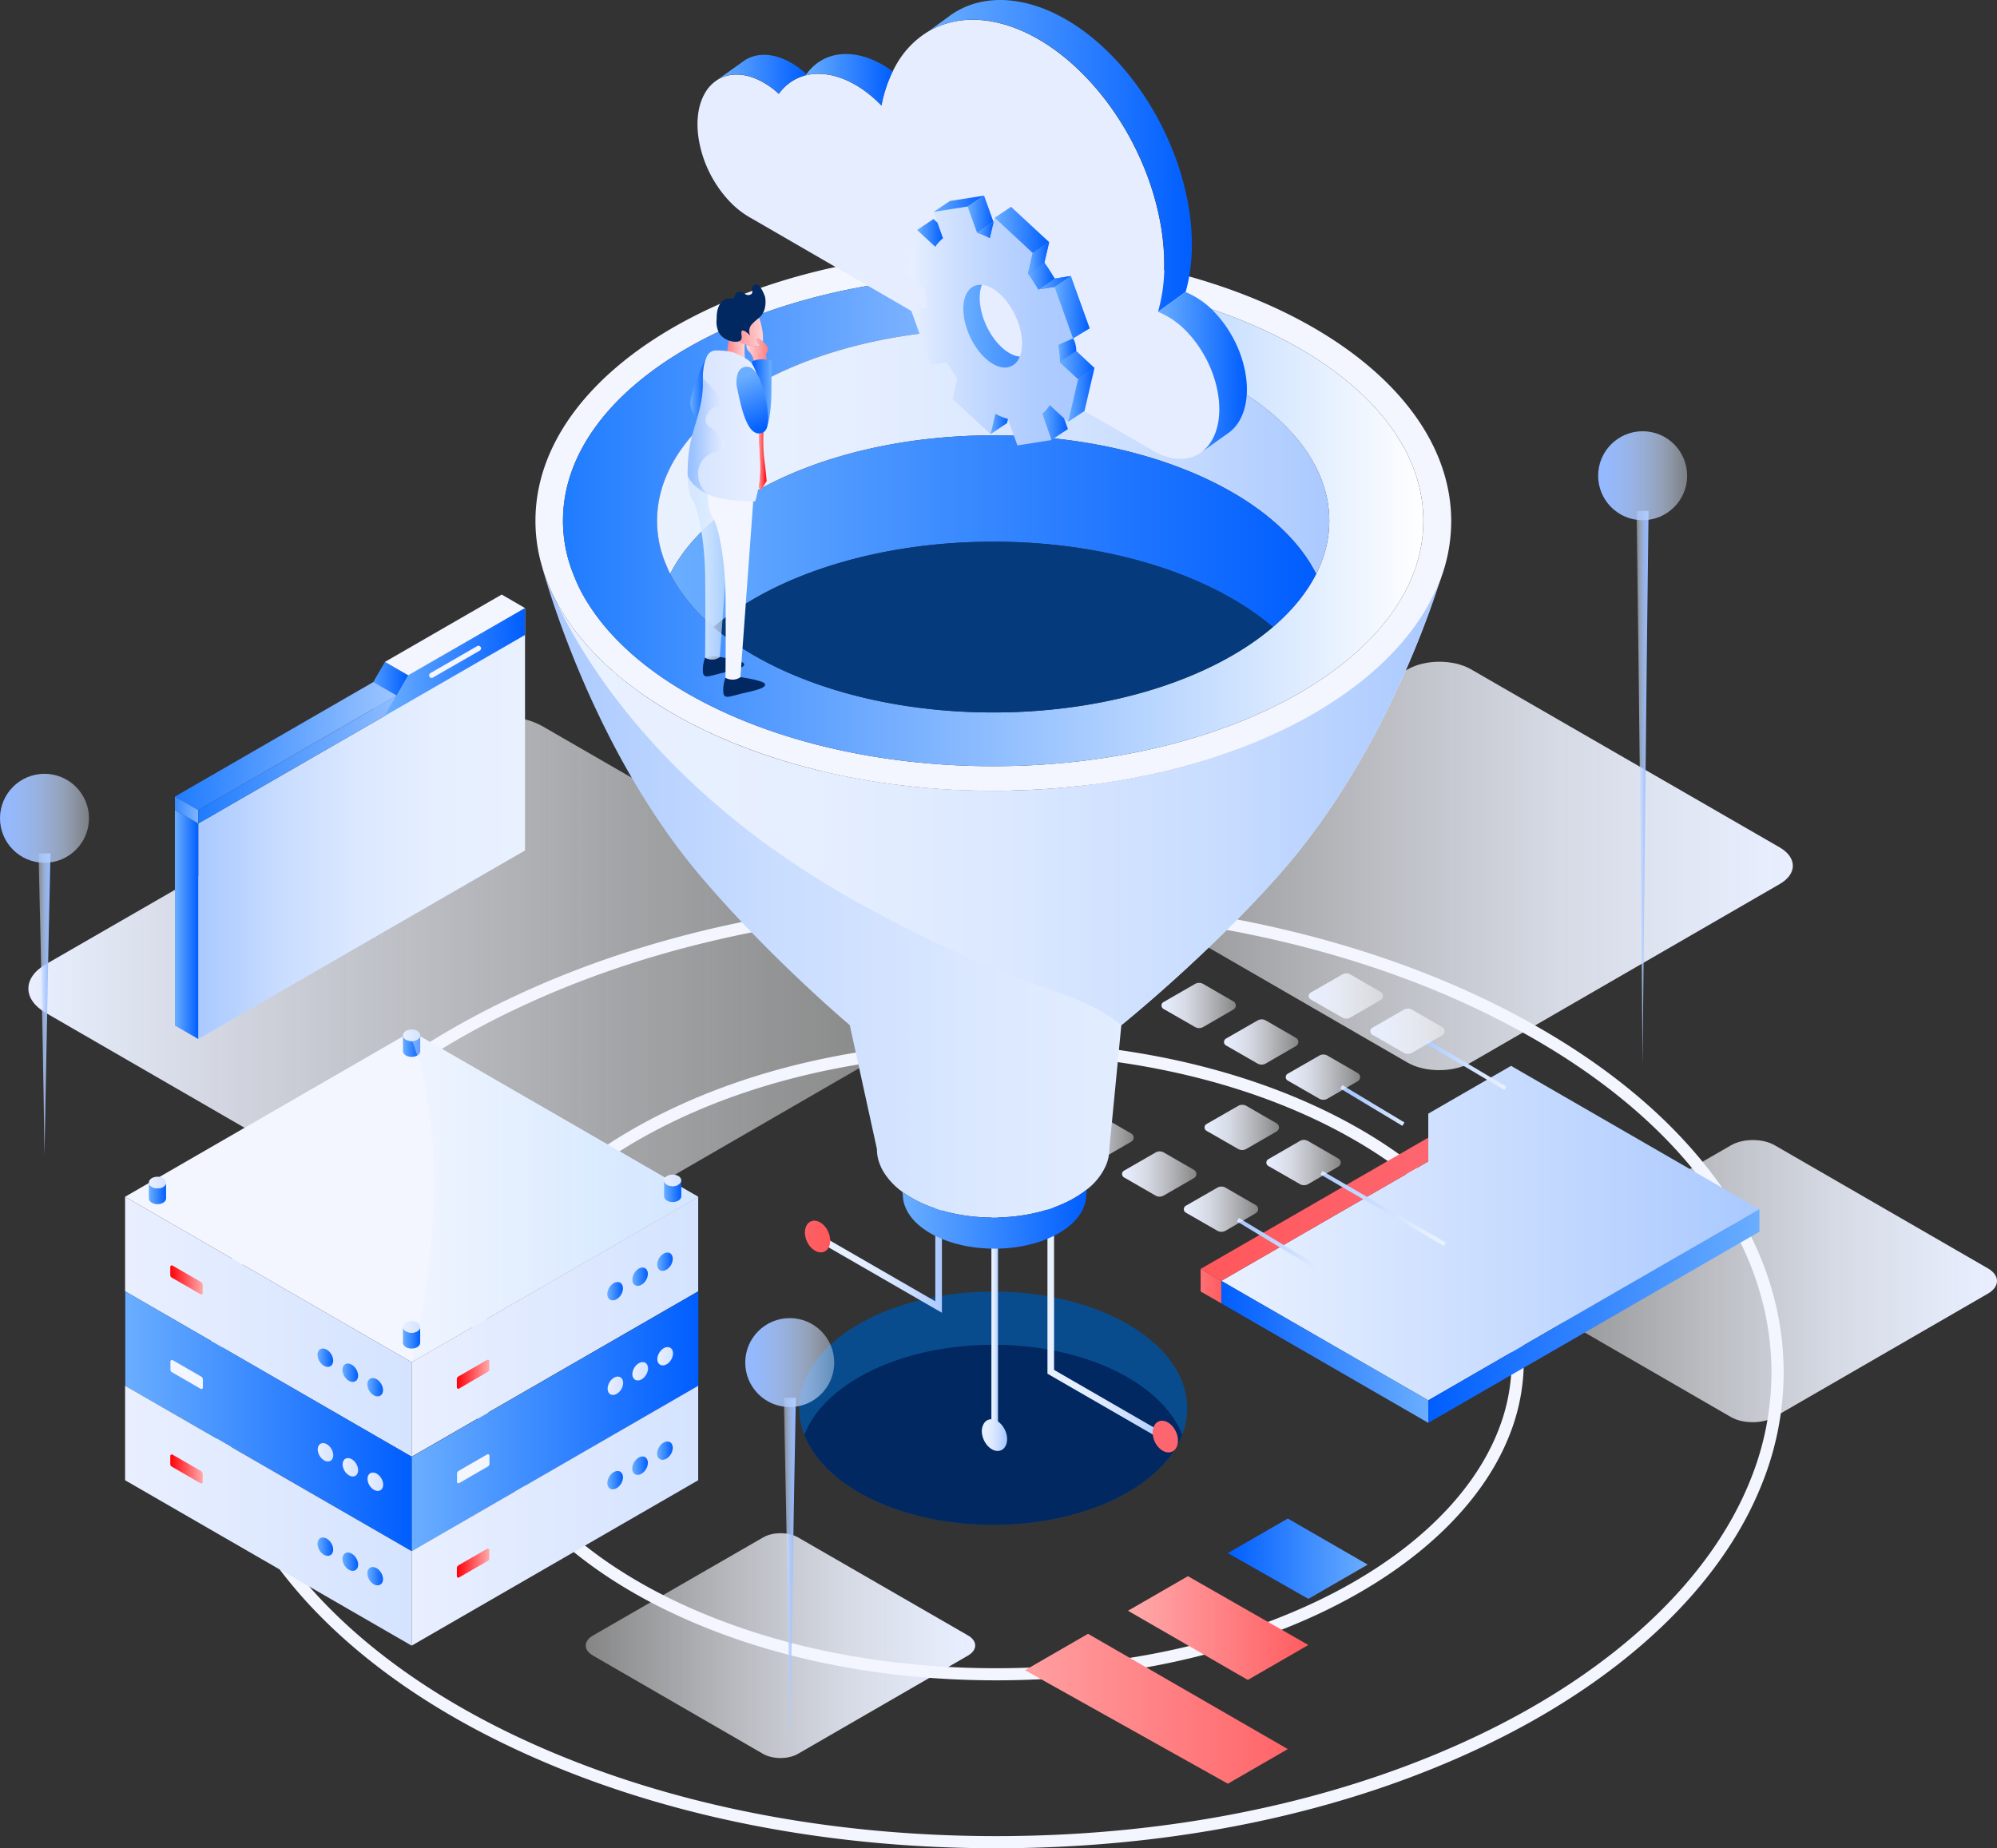<svg xmlns="http://www.w3.org/2000/svg" xmlns:xlink="http://www.w3.org/1999/xlink" viewBox="0 0 927.39 858.51">
  <rect x="0" y="0" width="927.39" height="858.51" fill="#333333" stroke="none"/>
  <defs>
    <style>
      .cls-1 {
        fill: url(#linear-gradient);
      }

      .cls-2 {
        fill: url(#linear-gradient-2);
      }

      .cls-3 {
        fill: url(#linear-gradient-3);
      }

      .cls-4 {
        fill: url(#linear-gradient-4);
      }

      .cls-5 {
        fill: #f3f6ff;
      }

      .cls-6 {
        fill: url(#linear-gradient-5);
      }

      .cls-7 {
        fill: url(#linear-gradient-6);
      }

      .cls-8 {
        fill: url(#linear-gradient-7);
      }

      .cls-9 {
        fill: url(#linear-gradient-8);
      }

      .cls-10 {
        fill: url(#linear-gradient-9);
      }

      .cls-11 {
        fill: url(#linear-gradient-10);
      }

      .cls-12 {
        fill: url(#linear-gradient-11);
      }

      .cls-13 {
        fill: url(#linear-gradient-12);
      }

      .cls-14 {
        fill: url(#linear-gradient-13);
      }

      .cls-15 {
        fill: url(#linear-gradient-14);
      }

      .cls-16 {
        fill: url(#linear-gradient-15);
      }

      .cls-17 {
        fill: url(#linear-gradient-16);
      }

      .cls-18 {
        fill: url(#linear-gradient-17);
      }

      .cls-19 {
        fill: url(#linear-gradient-18);
      }

      .cls-20 {
        fill: url(#linear-gradient-19);
      }

      .cls-21 {
        fill: url(#linear-gradient-20);
      }

      .cls-22 {
        fill: url(#linear-gradient-21);
      }

      .cls-23 {
        fill: url(#linear-gradient-22);
      }

      .cls-24 {
        fill: url(#linear-gradient-23);
      }

      .cls-25 {
        fill: url(#linear-gradient-24);
      }

      .cls-26 {
        fill: url(#linear-gradient-25);
      }

      .cls-27 {
        fill: url(#linear-gradient-26);
      }

      .cls-28 {
        fill: url(#linear-gradient-27);
      }

      .cls-29 {
        fill: url(#linear-gradient-28);
      }

      .cls-30 {
        fill: url(#linear-gradient-29);
      }

      .cls-31 {
        fill: url(#linear-gradient-30);
      }

      .cls-32 {
        fill: url(#linear-gradient-31);
      }

      .cls-33 {
        fill: url(#linear-gradient-32);
      }

      .cls-34 {
        fill: url(#linear-gradient-33);
      }

      .cls-35 {
        fill: url(#linear-gradient-34);
      }

      .cls-36 {
        fill: url(#linear-gradient-35);
      }

      .cls-37 {
        fill: url(#linear-gradient-36);
      }

      .cls-38 {
        fill: url(#linear-gradient-37);
      }

      .cls-39 {
        fill: url(#linear-gradient-38);
      }

      .cls-40 {
        fill: url(#linear-gradient-39);
      }

      .cls-41 {
        fill: url(#linear-gradient-40);
      }

      .cls-42 {
        fill: url(#linear-gradient-41);
      }

      .cls-43 {
        fill: url(#linear-gradient-42);
      }

      .cls-44 {
        fill: url(#linear-gradient-43);
      }

      .cls-45 {
        fill: url(#linear-gradient-44);
      }

      .cls-46 {
        fill: url(#linear-gradient-45);
      }

      .cls-47 {
        fill: url(#linear-gradient-46);
      }

      .cls-48 {
        fill: url(#linear-gradient-47);
      }

      .cls-49 {
        fill: url(#linear-gradient-48);
      }

      .cls-50 {
        fill: url(#linear-gradient-49);
      }

      .cls-51 {
        fill: url(#linear-gradient-50);
      }

      .cls-52 {
        fill: url(#linear-gradient-51);
      }

      .cls-53 {
        fill: url(#linear-gradient-52);
      }

      .cls-54 {
        fill: url(#linear-gradient-53);
      }

      .cls-55 {
        fill: url(#linear-gradient-54);
      }

      .cls-56 {
        fill: url(#linear-gradient-55);
      }

      .cls-57 {
        fill: url(#linear-gradient-56);
      }

      .cls-58 {
        fill: url(#linear-gradient-57);
      }

      .cls-59 {
        fill: url(#linear-gradient-58);
      }

      .cls-60 {
        fill: url(#linear-gradient-59);
      }

      .cls-61 {
        fill: url(#linear-gradient-60);
      }

      .cls-62 {
        fill: url(#linear-gradient-61);
      }

      .cls-63 {
        fill: url(#linear-gradient-62);
      }

      .cls-64 {
        fill: url(#linear-gradient-63);
      }

      .cls-65 {
        fill: url(#linear-gradient-64);
      }

      .cls-66 {
        fill: url(#linear-gradient-65);
      }

      .cls-67 {
        fill: url(#linear-gradient-66);
      }

      .cls-68 {
        fill: url(#linear-gradient-67);
      }

      .cls-69 {
        fill: url(#linear-gradient-68);
      }

      .cls-70 {
        fill: #094c8e;
      }

      .cls-71 {
        fill: #012860;
      }

      .cls-72 {
        fill: url(#linear-gradient-69);
      }

      .cls-73 {
        fill: url(#linear-gradient-70);
      }

      .cls-74 {
        fill: url(#linear-gradient-71);
      }

      .cls-75 {
        fill: url(#linear-gradient-72);
      }

      .cls-76 {
        fill: url(#linear-gradient-73);
      }

      .cls-77 {
        fill: url(#linear-gradient-74);
      }

      .cls-78 {
        fill: url(#linear-gradient-75);
      }

      .cls-79 {
        fill: url(#linear-gradient-76);
      }

      .cls-80 {
        fill: url(#linear-gradient-77);
      }

      .cls-81 {
        fill: url(#linear-gradient-78);
      }

      .cls-82 {
        fill: #053b7c;
      }

      .cls-83 {
        fill: url(#linear-gradient-79);
      }

      .cls-84 {
        fill: url(#linear-gradient-80);
      }

      .cls-85 {
        fill: #e6edff;
      }

      .cls-86 {
        fill: url(#linear-gradient-81);
      }

      .cls-87 {
        fill: url(#linear-gradient-82);
      }

      .cls-88 {
        fill: url(#linear-gradient-83);
      }

      .cls-89 {
        fill: url(#linear-gradient-84);
      }

      .cls-90 {
        fill: url(#linear-gradient-85);
      }

      .cls-91 {
        fill: url(#linear-gradient-86);
      }

      .cls-92 {
        fill: url(#linear-gradient-87);
      }

      .cls-93 {
        fill: url(#linear-gradient-88);
      }

      .cls-94 {
        fill: url(#linear-gradient-89);
      }

      .cls-95 {
        fill: url(#linear-gradient-90);
      }

      .cls-96 {
        fill: url(#linear-gradient-91);
      }

      .cls-97 {
        fill: url(#linear-gradient-92);
      }

      .cls-98 {
        fill: url(#linear-gradient-93);
      }

      .cls-99 {
        fill: url(#linear-gradient-94);
      }

      .cls-100 {
        fill: url(#linear-gradient-95);
      }

      .cls-101 {
        fill: url(#linear-gradient-96);
      }

      .cls-102 {
        fill: url(#linear-gradient-97);
      }

      .cls-103 {
        fill: url(#linear-gradient-98);
      }

      .cls-104 {
        fill: url(#linear-gradient-99);
      }

      .cls-105 {
        fill: url(#linear-gradient-100);
      }

      .cls-106 {
        fill: url(#linear-gradient-101);
      }

      .cls-107 {
        fill: url(#linear-gradient-102);
      }

      .cls-108 {
        fill: url(#linear-gradient-103);
      }

      .cls-109 {
        fill: url(#linear-gradient-104);
      }

      .cls-110 {
        fill: url(#linear-gradient-105);
      }

      .cls-111 {
        fill: url(#linear-gradient-106);
      }

      .cls-112 {
        fill: url(#linear-gradient-107);
      }

      .cls-113 {
        fill: url(#linear-gradient-108);
      }

      .cls-114 {
        fill: url(#linear-gradient-109);
      }

      .cls-115 {
        fill: url(#linear-gradient-110);
      }

      .cls-116 {
        fill: url(#linear-gradient-111);
      }

      .cls-117 {
        fill: url(#linear-gradient-112);
      }

      .cls-118 {
        fill: url(#linear-gradient-113);
      }

      .cls-119 {
        fill: url(#linear-gradient-114);
      }

      .cls-120 {
        fill: url(#linear-gradient-115);
      }

      .cls-121 {
        fill: url(#linear-gradient-116);
      }

      .cls-122 {
        fill: url(#linear-gradient-117);
      }

      .cls-123 {
        fill: url(#linear-gradient-118);
      }

      .cls-124 {
        fill: url(#linear-gradient-119);
      }
    </style>
    <linearGradient id="linear-gradient" x1="13.18" y1="459.3" x2="451.49" y2="459.3" gradientUnits="userSpaceOnUse">
      <stop offset="0" stop-color="#e9efff"/>
      <stop offset="0.33" stop-color="#f2f5ff" stop-opacity="0.76"/>
      <stop offset="0.64" stop-color="#f9fbff" stop-opacity="0.56"/>
      <stop offset="0.87" stop-color="#fdfeff" stop-opacity="0.44"/>
      <stop offset="1" stop-color="#fff" stop-opacity="0.4"/>
    </linearGradient>
    <linearGradient id="linear-gradient-2" x1="272.01" y1="764.4" x2="452.88" y2="764.4" gradientUnits="userSpaceOnUse">
      <stop offset="0" stop-color="#fff" stop-opacity="0.4"/>
      <stop offset="0.12" stop-color="#fbfcff" stop-opacity="0.5"/>
      <stop offset="0.42" stop-color="#f4f7ff" stop-opacity="0.71"/>
      <stop offset="0.67" stop-color="#eef3ff" stop-opacity="0.87"/>
      <stop offset="0.88" stop-color="#eaf0ff" stop-opacity="0.96"/>
      <stop offset="1" stop-color="#e9efff"/>
    </linearGradient>
    <linearGradient id="linear-gradient-3" x1="700.45" y1="595.08" x2="927.39" y2="595.08" xlink:href="#linear-gradient-2"/>
    <linearGradient id="linear-gradient-4" x1="504.1" y1="402.23" x2="832.58" y2="402.23" xlink:href="#linear-gradient-2"/>
    <linearGradient id="linear-gradient-5" x1="92.07" y1="382.53" x2="243.82" y2="382.53" gradientUnits="userSpaceOnUse">
      <stop offset="0" stop-color="#aac9ff"/>
      <stop offset="0.05" stop-color="#b0cdff"/>
      <stop offset="0.26" stop-color="#c9ddff"/>
      <stop offset="0.49" stop-color="#dbe8ff"/>
      <stop offset="0.72" stop-color="#e6efff"/>
      <stop offset="1" stop-color="#e9f1ff"/>
    </linearGradient>
    <linearGradient id="linear-gradient-6" x1="81.23" y1="429.44" x2="92.07" y2="429.44" gradientUnits="userSpaceOnUse">
      <stop offset="0" stop-color="#6aaeff"/>
      <stop offset="1" stop-color="#005eff"/>
    </linearGradient>
    <linearGradient id="linear-gradient-7" x1="167.93" y1="319.97" x2="189.6" y2="319.97" xlink:href="#linear-gradient-6"/>
    <linearGradient id="linear-gradient-8" x1="81.24" y1="346.56" x2="184.18" y2="346.56" gradientUnits="userSpaceOnUse">
      <stop offset="0" stop-color="#1f7cff"/>
      <stop offset="1" stop-color="#9ec6ff"/>
    </linearGradient>
    <linearGradient id="linear-gradient-9" x1="81.24" y1="376.27" x2="92.07" y2="376.27" gradientUnits="userSpaceOnUse">
      <stop offset="0" stop-color="#3689ff"/>
      <stop offset="1" stop-color="#80b5ff"/>
    </linearGradient>
    <linearGradient id="linear-gradient-10" x1="92.07" y1="352.79" x2="184.18" y2="352.79" gradientUnits="userSpaceOnUse">
      <stop offset="0" stop-color="#1f7cff"/>
      <stop offset="1" stop-color="#8fbdff"/>
    </linearGradient>
    <linearGradient id="linear-gradient-11" x1="178.71" y1="307.47" x2="243.82" y2="307.47" xlink:href="#linear-gradient-6"/>
    <linearGradient id="linear-gradient-12" x1="58.09" y1="616.26" x2="191.16" y2="616.26" gradientUnits="userSpaceOnUse">
      <stop offset="0" stop-color="#e9efff"/>
      <stop offset="1" stop-color="#d4e3ff"/>
    </linearGradient>
    <linearGradient id="linear-gradient-13" x1="191.16" y1="616.27" x2="324.23" y2="616.27" xlink:href="#linear-gradient-12"/>
    <linearGradient id="linear-gradient-14" x1="147.49" y1="630.67" x2="154.69" y2="630.67" xlink:href="#linear-gradient-6"/>
    <linearGradient id="linear-gradient-15" x1="159.05" y1="637.64" x2="166.25" y2="637.64" xlink:href="#linear-gradient-6"/>
    <linearGradient id="linear-gradient-16" x1="170.61" y1="644.38" x2="177.8" y2="644.38" xlink:href="#linear-gradient-6"/>
    <linearGradient id="linear-gradient-17" x1="79.08" y1="594.53" x2="94.16" y2="594.53" gradientUnits="userSpaceOnUse">
      <stop offset="0" stop-color="#ff0007"/>
      <stop offset="1" stop-color="#ffaaac"/>
    </linearGradient>
    <linearGradient id="linear-gradient-18" x1="305.22" y1="586.07" x2="312.42" y2="586.07" xlink:href="#linear-gradient-6"/>
    <linearGradient id="linear-gradient-19" x1="293.66" y1="593.04" x2="300.86" y2="593.04" xlink:href="#linear-gradient-6"/>
    <linearGradient id="linear-gradient-20" x1="282.1" y1="599.77" x2="289.3" y2="599.77" xlink:href="#linear-gradient-6"/>
    <linearGradient id="linear-gradient-21" x1="212.14" y1="638.3" x2="227.23" y2="638.3" xlink:href="#linear-gradient-17"/>
    <linearGradient id="linear-gradient-22" x1="69.19" y1="554.31" x2="77.13" y2="554.31" xlink:href="#linear-gradient-6"/>
    <linearGradient id="linear-gradient-23" x1="69.19" y1="549.28" x2="77.13" y2="549.28" xlink:href="#linear-gradient-12"/>
    <linearGradient id="linear-gradient-24" x1="187.21" y1="485.91" x2="195.15" y2="485.91" xlink:href="#linear-gradient-6"/>
    <linearGradient id="linear-gradient-25" x1="190.04" y1="555.91" x2="324.23" y2="555.91" gradientUnits="userSpaceOnUse">
      <stop offset="0" stop-color="#e9f2ff" stop-opacity="0.4"/>
      <stop offset="0.06" stop-color="#e7f1ff" stop-opacity="0.45"/>
      <stop offset="0.28" stop-color="#e0edff" stop-opacity="0.65"/>
      <stop offset="0.5" stop-color="#dbebff" stop-opacity="0.8"/>
      <stop offset="0.7" stop-color="#d7e9ff" stop-opacity="0.91"/>
      <stop offset="0.87" stop-color="#d5e7ff" stop-opacity="0.98"/>
      <stop offset="1" stop-color="#d4e7ff"/>
    </linearGradient>
    <linearGradient id="linear-gradient-26" x1="187.21" y1="480.87" x2="195.15" y2="480.87" xlink:href="#linear-gradient-12"/>
    <linearGradient id="linear-gradient-27" x1="308.45" y1="553.32" x2="316.39" y2="553.32" xlink:href="#linear-gradient-6"/>
    <linearGradient id="linear-gradient-28" x1="308.45" y1="548.29" x2="316.39" y2="548.29" xlink:href="#linear-gradient-12"/>
    <linearGradient id="linear-gradient-29" x1="187.19" y1="621.38" x2="195.13" y2="621.38" xlink:href="#linear-gradient-6"/>
    <linearGradient id="linear-gradient-30" x1="187.19" y1="616.35" x2="195.13" y2="616.35" xlink:href="#linear-gradient-12"/>
    <linearGradient id="linear-gradient-31" x1="58.17" y1="660.18" x2="191.24" y2="660.18" xlink:href="#linear-gradient-6"/>
    <linearGradient id="linear-gradient-32" x1="191.24" y1="660.19" x2="324.3" y2="660.19" xlink:href="#linear-gradient-6"/>
    <linearGradient id="linear-gradient-33" x1="147.56" y1="674.59" x2="154.76" y2="674.59" xlink:href="#linear-gradient-12"/>
    <linearGradient id="linear-gradient-34" x1="159.12" y1="681.56" x2="166.32" y2="681.56" xlink:href="#linear-gradient-12"/>
    <linearGradient id="linear-gradient-35" x1="170.68" y1="688.3" x2="177.88" y2="688.3" xlink:href="#linear-gradient-12"/>
    <linearGradient id="linear-gradient-36" x1="305.3" y1="629.99" x2="312.49" y2="629.99" xlink:href="#linear-gradient-12"/>
    <linearGradient id="linear-gradient-37" x1="293.74" y1="636.96" x2="300.93" y2="636.96" xlink:href="#linear-gradient-12"/>
    <linearGradient id="linear-gradient-38" x1="282.18" y1="643.69" x2="289.38" y2="643.69" xlink:href="#linear-gradient-12"/>
    <linearGradient id="linear-gradient-39" x1="58.09" y1="704.04" x2="191.16" y2="704.04" xlink:href="#linear-gradient-12"/>
    <linearGradient id="linear-gradient-40" x1="191.16" y1="704.05" x2="324.23" y2="704.05" xlink:href="#linear-gradient-12"/>
    <linearGradient id="linear-gradient-41" x1="147.49" y1="718.45" x2="154.69" y2="718.45" xlink:href="#linear-gradient-6"/>
    <linearGradient id="linear-gradient-42" x1="159.05" y1="725.42" x2="166.25" y2="725.42" xlink:href="#linear-gradient-6"/>
    <linearGradient id="linear-gradient-43" x1="170.61" y1="732.16" x2="177.81" y2="732.16" xlink:href="#linear-gradient-6"/>
    <linearGradient id="linear-gradient-44" x1="79.08" y1="682.31" x2="94.16" y2="682.31" xlink:href="#linear-gradient-17"/>
    <linearGradient id="linear-gradient-45" x1="305.22" y1="673.85" x2="312.42" y2="673.85" xlink:href="#linear-gradient-6"/>
    <linearGradient id="linear-gradient-46" x1="293.66" y1="680.82" x2="300.86" y2="680.82" xlink:href="#linear-gradient-6"/>
    <linearGradient id="linear-gradient-47" x1="282.11" y1="687.55" x2="289.3" y2="687.55" xlink:href="#linear-gradient-6"/>
    <linearGradient id="linear-gradient-48" x1="212.15" y1="726.08" x2="227.23" y2="726.08" xlink:href="#linear-gradient-17"/>
    <linearGradient id="linear-gradient-49" x1="-1181.6" y1="572.77" x2="-931.72" y2="572.77" gradientTransform="matrix(-1, 0, 0, 1, -364.55, 0)" gradientUnits="userSpaceOnUse">
      <stop offset="0" stop-color="#aac9ff"/>
      <stop offset="1" stop-color="#e9f1ff"/>
    </linearGradient>
    <linearGradient id="linear-gradient-50" x1="-1027.83" y1="561.7" x2="-922.11" y2="561.7" gradientTransform="matrix(-1, 0, 0, 1, -364.55, 0)" gradientUnits="userSpaceOnUse">
      <stop offset="0" stop-color="#fe666f"/>
      <stop offset="1" stop-color="#ff575b"/>
    </linearGradient>
    <linearGradient id="linear-gradient-51" x1="-977.44" y1="577.94" x2="-938.92" y2="577.94" gradientTransform="matrix(-0.52, -0.86, -0.86, 0.52, 592.1, -541.04)" gradientUnits="userSpaceOnUse">
      <stop offset="0" stop-color="#e9f1ff"/>
      <stop offset="1" stop-color="#aac9ff"/>
    </linearGradient>
    <linearGradient id="linear-gradient-52" x1="-1035.97" y1="561.32" x2="-977.72" y2="561.32" gradientTransform="matrix(-0.5, -0.86, -0.86, 0.5, 622.58, -591.25)" xlink:href="#linear-gradient-51"/>
    <linearGradient id="linear-gradient-53" x1="-1016.76" y1="513.53" x2="-986.98" y2="513.53" gradientTransform="matrix(-0.52, -0.86, -0.86, 0.52, 561.08, -609.7)" xlink:href="#linear-gradient-51"/>
    <linearGradient id="linear-gradient-54" x1="-1064.81" y1="495.45" x2="-1025.43" y2="495.45" gradientTransform="matrix(-0.51, -0.86, -0.86, 0.51, 571.56, -656.01)" xlink:href="#linear-gradient-51"/>
    <linearGradient id="linear-gradient-55" x1="-948.78" y1="561.67" x2="-914.25" y2="561.67" gradientTransform="matrix(-1, 0, 0, 1, -364.55, 0)" xlink:href="#linear-gradient-2"/>
    <linearGradient id="linear-gradient-56" x1="-920.12" y1="545.33" x2="-885.59" y2="545.33" gradientTransform="matrix(-1, 0, 0, 1, -364.55, 0)" xlink:href="#linear-gradient-2"/>
    <linearGradient id="linear-gradient-57" x1="-891.05" y1="528.38" x2="-856.52" y2="528.38" gradientTransform="matrix(-1, 0, 0, 1, -364.55, 0)" xlink:href="#linear-gradient-2"/>
    <linearGradient id="linear-gradient-58" x1="-987.15" y1="540.02" x2="-952.62" y2="540.02" gradientTransform="matrix(-1, 0, 0, 1, -364.55, 0)" xlink:href="#linear-gradient-2"/>
    <linearGradient id="linear-gradient-59" x1="-958.48" y1="523.68" x2="-923.95" y2="523.68" gradientTransform="matrix(-1, 0, 0, 1, -364.55, 0)" xlink:href="#linear-gradient-2"/>
    <linearGradient id="linear-gradient-60" x1="-996.16" y1="500.33" x2="-961.63" y2="500.33" gradientTransform="matrix(-1, 0, 0, 1, -364.55, 0)" xlink:href="#linear-gradient-2"/>
    <linearGradient id="linear-gradient-61" x1="-967.5" y1="483.99" x2="-932.97" y2="483.99" gradientTransform="matrix(-1, 0, 0, 1, -364.55, 0)" xlink:href="#linear-gradient-2"/>
    <linearGradient id="linear-gradient-62" x1="-938.42" y1="467.04" x2="-903.89" y2="467.04" gradientTransform="matrix(-1, 0, 0, 1, -364.55, 0)" xlink:href="#linear-gradient-2"/>
    <linearGradient id="linear-gradient-63" x1="-909.76" y1="450.7" x2="-875.23" y2="450.7" gradientTransform="matrix(-1, 0, 0, 1, -364.55, 0)" xlink:href="#linear-gradient-2"/>
    <linearGradient id="linear-gradient-64" x1="-1035.44" y1="478.98" x2="-1000.91" y2="478.98" gradientTransform="matrix(-1, 0, 0, 1, -364.55, 0)" xlink:href="#linear-gradient-2"/>
    <linearGradient id="linear-gradient-65" x1="-1006.77" y1="462.64" x2="-972.24" y2="462.64" gradientTransform="matrix(-1, 0, 0, 1, -364.55, 0)" xlink:href="#linear-gradient-2"/>
    <linearGradient id="linear-gradient-66" x1="-1181.6" y1="611.29" x2="-1027.83" y2="611.29" gradientTransform="matrix(-1, 0, 0, 1, -364.55, 0)" xlink:href="#linear-gradient-6"/>
    <linearGradient id="linear-gradient-67" x1="-1027.83" y1="627.94" x2="-931.72" y2="627.94" gradientTransform="matrix(-1, 0, 0, 1, -364.55, 0)" xlink:href="#linear-gradient-6"/>
    <linearGradient id="linear-gradient-68" x1="-931.72" y1="597.42" x2="-922.11" y2="597.42" gradientTransform="matrix(-1, 0, 0, 1, -364.55, 0)" gradientUnits="userSpaceOnUse">
      <stop offset="0" stop-color="#ff5d61"/>
      <stop offset="1" stop-color="#ff7074"/>
    </linearGradient>
    <linearGradient id="linear-gradient-69" x1="-629.01" y1="604.67" x2="-574.59" y2="604.67" gradientTransform="matrix(-1, 0, 0, 1, -88.16, 0)" xlink:href="#linear-gradient-5"/>
    <linearGradient id="linear-gradient-70" x1="-525.57" y1="560.18" x2="-471.16" y2="560.18" gradientTransform="matrix(-1, 0, 0, 1, -88.16, 0)" xlink:href="#linear-gradient-5"/>
    <linearGradient id="linear-gradient-71" x1="-551.63" y1="594.26" x2="-548.56" y2="594.26" gradientTransform="matrix(-1, 0, 0, 1, -88.16, 0)" xlink:href="#linear-gradient-5"/>
    <linearGradient id="linear-gradient-72" x1="-765.34" y1="727.27" x2="-752.62" y2="727.27" gradientTransform="matrix(-0.93, 0.03, -0.03, 0.99, -144.19, -25.92)" gradientUnits="userSpaceOnUse">
      <stop offset="0" stop-color="#fe666f"/>
      <stop offset="1" stop-color="#fe666f"/>
    </linearGradient>
    <linearGradient id="linear-gradient-73" x1="-680.27" y1="723.9" x2="-667.55" y2="723.9" gradientTransform="matrix(-0.93, 0.03, -0.03, 0.99, -144.19, -25.92)" xlink:href="#linear-gradient-5"/>
    <linearGradient id="linear-gradient-74" x1="-588.89" y1="627.44" x2="-576.17" y2="627.44" gradientTransform="matrix(-0.93, 0.03, -0.03, 0.99, -144.19, -25.92)" gradientUnits="userSpaceOnUse">
      <stop offset="0" stop-color="#ff595d"/>
      <stop offset="1" stop-color="#ff6064"/>
    </linearGradient>
    <linearGradient id="linear-gradient-75" x1="251.78" y1="414.5" x2="669.05" y2="414.5" xlink:href="#linear-gradient-5"/>
    <linearGradient id="linear-gradient-76" x1="261.44" y1="241.88" x2="660.98" y2="241.88" gradientUnits="userSpaceOnUse">
      <stop offset="0" stop-color="#1f7cff"/>
      <stop offset="1" stop-color="#fff"/>
    </linearGradient>
    <linearGradient id="linear-gradient-77" x1="305.18" y1="209.69" x2="617.31" y2="209.69" gradientUnits="userSpaceOnUse">
      <stop offset="0" stop-color="#e9f1ff"/>
      <stop offset="0.28" stop-color="#e6efff"/>
      <stop offset="0.51" stop-color="#dbe8ff"/>
      <stop offset="0.74" stop-color="#c9ddff"/>
      <stop offset="0.95" stop-color="#b0cdff"/>
      <stop offset="1" stop-color="#aac9ff"/>
    </linearGradient>
    <linearGradient id="linear-gradient-78" x1="311.28" y1="246.75" x2="611.22" y2="246.75" xlink:href="#linear-gradient-6"/>
    <linearGradient id="linear-gradient-79" x1="257.59" y1="372.38" x2="669.05" y2="372.38" xlink:href="#linear-gradient-77"/>
    <linearGradient id="linear-gradient-80" x1="418.96" y1="566.28" x2="504.69" y2="566.28" xlink:href="#linear-gradient-6"/>
    <linearGradient id="linear-gradient-81" x1="2263.71" y1="37.02" x2="2304.78" y2="37.02" gradientTransform="translate(-1890.23)" xlink:href="#linear-gradient-6"/>
    <linearGradient id="linear-gradient-82" x1="2223.47" y1="34.5" x2="2264.71" y2="34.5" gradientTransform="translate(-1890.23)" xlink:href="#linear-gradient-6"/>
    <linearGradient id="linear-gradient-83" x1="2321.17" y1="72.39" x2="2443.74" y2="72.39" gradientTransform="translate(-1890.23)" xlink:href="#linear-gradient-6"/>
    <linearGradient id="linear-gradient-84" x1="2428.02" y1="172.67" x2="2469.28" y2="172.67" gradientTransform="translate(-1890.23)" xlink:href="#linear-gradient-6"/>
    <linearGradient id="linear-gradient-85" x1="-430.54" y1="151.4" x2="-351.17" y2="151.4" gradientTransform="matrix(-1, 0, 0, 1, 70.1, 0)" gradientUnits="userSpaceOnUse">
      <stop offset="0" stop-color="#aac9ff"/>
      <stop offset="0.23" stop-color="#afccff"/>
      <stop offset="0.51" stop-color="#bdd5ff"/>
      <stop offset="0.81" stop-color="#d5e4ff"/>
      <stop offset="1" stop-color="#e9f1ff"/>
    </linearGradient>
    <linearGradient id="linear-gradient-86" x1="-438.16" y1="139.58" x2="-377.24" y2="139.58" gradientTransform="matrix(-1, 0, 0, 1, 70.1, 0)" gradientUnits="userSpaceOnUse">
      <stop offset="0" stop-color="#005eff"/>
      <stop offset="1" stop-color="#6aaeff"/>
    </linearGradient>
    <linearGradient id="linear-gradient-87" x1="-438.16" y1="183.48" x2="-425.9" y2="183.48" xlink:href="#linear-gradient-86"/>
    <linearGradient id="linear-gradient-88" x1="-438.16" y1="169.6" x2="-422.1" y2="169.6" xlink:href="#linear-gradient-86"/>
    <linearGradient id="linear-gradient-89" x1="-435.95" y1="142.73" x2="-419.57" y2="142.73" xlink:href="#linear-gradient-86"/>
    <linearGradient id="linear-gradient-90" x1="-427.2" y1="131.35" x2="-412.04" y2="131.35" xlink:href="#linear-gradient-86"/>
    <linearGradient id="linear-gradient-91" x1="-419.67" y1="128.22" x2="-407.29" y2="128.22" xlink:href="#linear-gradient-86"/>
    <linearGradient id="linear-gradient-92" x1="-417.12" y1="119.77" x2="-407.29" y2="119.77" xlink:href="#linear-gradient-86"/>
    <linearGradient id="linear-gradient-93" x1="-417.12" y1="106.81" x2="-391.78" y2="106.81" xlink:href="#linear-gradient-86"/>
    <linearGradient id="linear-gradient-94" x1="-391.28" y1="99.52" x2="-379.24" y2="99.52" xlink:href="#linear-gradient-86"/>
    <linearGradient id="linear-gradient-95" x1="-391.32" y1="106.87" x2="-383.65" y2="106.87" xlink:href="#linear-gradient-86"/>
    <linearGradient id="linear-gradient-96" x1="-429.73" y1="162.74" x2="-421.29" y2="162.74" xlink:href="#linear-gradient-86"/>
    <linearGradient id="linear-gradient-97" x1="-386.88" y1="94.64" x2="-363.44" y2="94.64" xlink:href="#linear-gradient-86"/>
    <linearGradient id="linear-gradient-98" x1="-367.84" y1="108.18" x2="-355.8" y2="108.18" xlink:href="#linear-gradient-86"/>
    <linearGradient id="linear-gradient-99" x1="-425.88" y1="196.27" x2="-413.86" y2="196.27" xlink:href="#linear-gradient-86"/>
    <linearGradient id="linear-gradient-100" x1="-398.05" y1="196.91" x2="-389.92" y2="196.91" xlink:href="#linear-gradient-86"/>
    <linearGradient id="linear-gradient-101" x1="-959.58" y1="212.45" x2="-955.76" y2="212.45" gradientTransform="matrix(-1, 0, 0, 1, -603.58, 0)" xlink:href="#linear-gradient-17"/>
    <linearGradient id="linear-gradient-102" x1="-943.74" y1="261.65" x2="-922.93" y2="261.65" gradientTransform="matrix(-1, 0, 0, 1, -603.58, 0)" xlink:href="#linear-gradient-25"/>
    <linearGradient id="linear-gradient-103" x1="-960.27" y1="163.05" x2="-950.19" y2="163.05" gradientTransform="matrix(-1, 0, 0, 1, -603.58, 0)" gradientUnits="userSpaceOnUse">
      <stop offset="0" stop-color="#ff7f83"/>
      <stop offset="1" stop-color="#ffd4d5"/>
    </linearGradient>
    <linearGradient id="linear-gradient-104" x1="-961.86" y1="183.15" x2="-952.93" y2="183.15" gradientTransform="matrix(-1, 0, 0, 1, -603.58, 0)" xlink:href="#linear-gradient-6"/>
    <linearGradient id="linear-gradient-105" x1="-949.5" y1="163.11" x2="-940.9" y2="163.11" gradientTransform="matrix(-1, 0, 0, 1, -603.58, 0)" gradientUnits="userSpaceOnUse">
      <stop offset="0" stop-color="#ffd4d5"/>
      <stop offset="1" stop-color="#ff7f83"/>
    </linearGradient>
    <linearGradient id="linear-gradient-106" x1="-957.93" y1="152.33" x2="-942.53" y2="152.33" xlink:href="#linear-gradient-105"/>
    <linearGradient id="linear-gradient-107" x1="-957.42" y1="197.8" x2="-922.9" y2="197.8" gradientTransform="matrix(-1, 0, 0, 1, -603.58, 0)" xlink:href="#linear-gradient-12"/>
    <linearGradient id="linear-gradient-108" x1="-948.85" y1="174.95" x2="-958.63" y2="199.19" gradientTransform="matrix(-1, 0, 0, 1, -603.58, 0)" gradientUnits="userSpaceOnUse">
      <stop offset="0" stop-color="#6aaeff"/>
      <stop offset="1" stop-color="#005eff"/>
    </linearGradient>
    <linearGradient id="linear-gradient-109" x1="-931.36" y1="180.52" x2="-924.12" y2="180.52" gradientTransform="matrix(-1, 0, 0, 1, -603.58, 0)" xlink:href="#linear-gradient-86"/>
    <linearGradient id="linear-gradient-110" x1="-940.15" y1="202.5" x2="-922.9" y2="202.5" gradientTransform="matrix(-1, 0, 0, 1, -603.58, 0)" gradientUnits="userSpaceOnUse">
      <stop offset="0" stop-color="#e9efff" stop-opacity="0.6"/>
      <stop offset="0.2" stop-color="#d3e2ff" stop-opacity="0.7"/>
      <stop offset="0.55" stop-color="#b1cfff" stop-opacity="0.86"/>
      <stop offset="0.83" stop-color="#9cc3ff" stop-opacity="0.96"/>
      <stop offset="1" stop-color="#94bfff"/>
    </linearGradient>
    <linearGradient id="linear-gradient-111" x1="-246.88" y1="756.22" x2="-163.12" y2="756.22" gradientTransform="matrix(-1, 0, 0, 1, 360.71, 0)" gradientUnits="userSpaceOnUse">
      <stop offset="0" stop-color="#ff0007"/>
      <stop offset="0" stop-color="#ff5c60"/>
      <stop offset="1" stop-color="#ffaaac"/>
    </linearGradient>
    <linearGradient id="linear-gradient-112" x1="-237.33" y1="793.71" x2="-115.28" y2="793.71" gradientTransform="matrix(-1, 0, 0, 1, 360.71, 0)" gradientUnits="userSpaceOnUse">
      <stop offset="0" stop-color="#ff6569"/>
      <stop offset="1" stop-color="#ff9fa1"/>
    </linearGradient>
    <linearGradient id="linear-gradient-113" x1="-274.44" y1="724.01" x2="-209.5" y2="724.01" gradientTransform="matrix(-1, 0, 0, 1, 360.71, 0)" xlink:href="#linear-gradient-6"/>
    <linearGradient id="linear-gradient-114" x1="760.04" y1="365.74" x2="765.62" y2="365.74" gradientUnits="userSpaceOnUse">
      <stop offset="0" stop-color="#e9f2ff" stop-opacity="0.4"/>
      <stop offset="0.06" stop-color="#e2edff" stop-opacity="0.45"/>
      <stop offset="0.28" stop-color="#c6dbff" stop-opacity="0.65"/>
      <stop offset="0.5" stop-color="#b0ccff" stop-opacity="0.8"/>
      <stop offset="0.7" stop-color="#a1c2ff" stop-opacity="0.91"/>
      <stop offset="0.87" stop-color="#97bbff" stop-opacity="0.98"/>
      <stop offset="1" stop-color="#94b9ff"/>
    </linearGradient>
    <linearGradient id="linear-gradient-115" x1="783.48" y1="220.97" x2="742.17" y2="220.97" xlink:href="#linear-gradient-114"/>
    <linearGradient id="linear-gradient-116" x1="17.87" y1="466.42" x2="23.45" y2="466.42" xlink:href="#linear-gradient-114"/>
    <linearGradient id="linear-gradient-117" x1="41.32" y1="380.09" x2="0" y2="380.09" xlink:href="#linear-gradient-114"/>
    <linearGradient id="linear-gradient-118" x1="363.95" y1="731.98" x2="369.54" y2="731.98" xlink:href="#linear-gradient-114"/>
    <linearGradient id="linear-gradient-119" x1="387.4" y1="632.92" x2="346.09" y2="632.92" xlink:href="#linear-gradient-114"/>
  </defs>
  <g id="Layer_2" data-name="Layer 2">
    <g id="Layer_1-2" data-name="Layer 1">
      <g>
        <path class="cls-1" d="M21.29,470.5,212.74,581.17c10.82,6.26,28.37,6.26,39.19,0L443.38,470.51c10.82-6.25,10.82-16.39,0-22.64L252.09,337.43c-10.82-6.25-28.38-6.26-39.21,0L21.31,447.87C10.48,454.11,10.47,464.24,21.29,470.5Z"/>
        <path class="cls-2" d="M275.36,769l79,45.67c4.47,2.58,11.71,2.58,16.17,0l79-45.66c4.46-2.59,4.46-6.77,0-9.35L370.6,714.11c-4.47-2.58-11.71-2.58-16.18,0l-79.05,45.58C270.9,762.26,270.89,766.44,275.36,769Z"/>
        <path class="cls-3" d="M704.65,600.87l99.12,57.31c5.6,3.24,14.69,3.24,20.29,0l99.12-57.3c5.61-3.24,5.61-8.49,0-11.72l-99-57.18c-5.6-3.24-14.69-3.24-20.3,0l-99.19,57.19C699.05,592.39,699,597.63,704.65,600.87Z"/>
        <path class="cls-4" d="M510.18,410.62l143.47,82.95c8.11,4.68,21.26,4.69,29.37,0L826.5,410.63c8.11-4.69,8.11-12.28,0-17L683.14,310.9c-8.11-4.69-21.27-4.69-29.38,0L510.19,393.66C502.07,398.34,502.07,405.93,510.18,410.62Z"/>
        <path class="cls-5" d="M462.65,858.51c-83.58,0-162.23-16.58-227.45-48C171.64,780,126.22,737,107.31,689.44a138.6,138.6,0,0,1-10.15-51.89c0-47.79,24.88-93.36,71.94-131.79,20.1-16.43,44.32-31.24,72-44,63.8-29.55,140.42-45.17,221.57-45.17a583.43,583.43,0,0,1,67.69,3.86c68.38,7.57,131.49,26.88,182.48,55.85,36,20.38,64.33,44.48,84.25,71.64,20.71,28.26,31.22,58.41,31.22,89.61a138.73,138.73,0,0,1-10.15,51.9c-18.91,47.51-64.36,90.52-128,121.1C624.91,841.93,546.24,858.51,462.65,858.51Zm0-436.28c-80.34,0-156.14,15.44-219.21,44.65-27.23,12.57-51,27.12-70.77,43.25C127,547.45,102.8,591.51,102.8,637.55a132.85,132.85,0,0,0,9.75,49.79c18.39,46.22,62.82,88.17,125.1,118.13,64.45,31,142.26,47.4,225,47.4s160.58-16.39,225.08-47.4c62.33-30,106.78-71.92,125.17-118.12a132.94,132.94,0,0,0,9.75-49.8c0-30-10.14-59-30.13-86.27-19.44-26.52-47.19-50.09-82.49-70.07-50.33-28.6-112.69-47.67-180.33-55.15A577.07,577.07,0,0,0,462.65,422.23Z"/>
        <path class="cls-5" d="M462.67,780.51c-55.92,0-108.55-11.1-152.21-32.1-42.63-20.51-73.11-49.4-85.82-81.34a93.31,93.31,0,0,1-6.84-35c0-32.18,16.72-62.85,48.36-88.68,13.48-11,29.71-20.94,48.24-29.49,42.71-19.79,94-30.24,148.27-30.24a388.93,388.93,0,0,1,45.3,2.59c45.75,5.06,88,18,122.14,37.39,49.27,27.9,77.54,67.42,77.54,108.43a93.4,93.4,0,0,1-6.84,35C688.1,699,657.6,727.89,614.94,748.41,571.25,769.41,518.6,780.51,462.67,780.51Zm0-291.19c-53.48,0-103.93,10.27-145.91,29.71-18.1,8.36-33.92,18-47,28.75-30.28,24.72-46.29,53.88-46.29,84.31A87.84,87.84,0,0,0,229.88,665c12.19,30.63,41.67,58.45,83,78.34,42.89,20.64,94.68,31.55,149.76,31.55S569.57,764,612.49,743.32c41.39-19.9,70.9-47.72,83.08-78.33a87.73,87.73,0,0,0,6.44-32.9c0-39.49-26.52-76.26-74.69-103.53-33.48-19-75-31.71-120-36.69A384.81,384.81,0,0,0,462.67,489.32Z"/>
        <polygon class="cls-6" points="92.07 382.52 92.07 482.62 243.82 395.03 243.82 282.45 189.6 313.7 178.71 332.5 92.07 382.52"/>
        <polygon class="cls-7" points="92.07 482.62 81.23 476.37 81.23 376.27 92.07 382.52 92.07 482.62"/>
        <polygon class="cls-8" points="167.93 326.22 178.76 307.45 189.6 313.7 178.71 332.5 167.93 326.22"/>
        <polygon class="cls-5" points="178.76 307.45 232.99 276.17 243.82 282.45 189.6 313.7 178.76 307.45"/>
        <polygon class="cls-9" points="173.34 316.83 81.24 370.01 92.07 376.29 184.18 323.06 173.34 316.83"/>
        <polygon class="cls-10" points="81.24 370.01 81.24 376.27 92.07 382.52 92.07 376.29 81.24 370.01"/>
        <polygon class="cls-11" points="92.07 376.29 92.07 382.52 178.71 332.5 184.18 323.06 92.07 376.29"/>
        <polygon class="cls-12" points="178.71 332.5 243.78 294.96 243.82 282.45 189.6 313.7 178.71 332.5"/>
        <path class="cls-5" d="M200.43,314.9a1.19,1.19,0,0,1-1-.6,1.21,1.21,0,0,1,.44-1.64l21.72-12.54a1.2,1.2,0,0,1,1.2,2.08L201,314.74A1.17,1.17,0,0,1,200.43,314.9Z"/>
        <polygon class="cls-5" points="324.23 555.92 191.16 632.74 58.09 555.89 190.04 479.71 191.16 479.07 324.23 555.92"/>
        <polygon class="cls-13" points="58.09 555.89 58.09 599.79 191.16 676.62 191.16 632.74 58.09 555.89"/>
        <polygon class="cls-14" points="191.16 676.62 324.23 599.8 324.23 555.92 191.16 632.74 191.16 676.62"/>
        <path class="cls-15" d="M148,627.4a3.63,3.63,0,0,0-.48,2.58,6.09,6.09,0,0,0,.88,2.4,6.27,6.27,0,0,0,.77,1c1.7,1.81,3.91,2.05,5,.55s.52-4.19-1.17-6S149.07,625.89,148,627.4Z"/>
        <path class="cls-16" d="M159.58,634.37a3.65,3.65,0,0,0-.48,2.59,6.05,6.05,0,0,0,.88,2.39,6.27,6.27,0,0,0,.77,1c1.7,1.81,3.91,2.06,5,.55s.52-4.18-1.17-6S160.63,632.87,159.58,634.37Z"/>
        <path class="cls-17" d="M171.14,641.1a3.71,3.71,0,0,0-.49,2.59,6.17,6.17,0,0,0,.89,2.4,7.29,7.29,0,0,0,.77,1c1.69,1.81,3.91,2,5,.55s.52-4.19-1.17-6S172.19,639.6,171.14,641.1Z"/>
        <path class="cls-18" d="M79.08,588.51v3.79a1.34,1.34,0,0,0,.66,1.14l13.41,7.74a.67.67,0,0,0,1-.58v-3.73a1.57,1.57,0,0,0-.79-1.37l-13.19-7.62A.73.73,0,0,0,79.08,588.51Z"/>
        <path class="cls-19" d="M311.88,582.79a3.61,3.61,0,0,1,.49,2.59,6.31,6.31,0,0,1-.88,2.4,6.66,6.66,0,0,1-.78,1c-1.69,1.81-3.91,2.05-4.95.55s-.52-4.19,1.17-6S310.84,581.29,311.88,582.79Z"/>
        <path class="cls-20" d="M300.32,589.77a3.58,3.58,0,0,1,.49,2.58,6.15,6.15,0,0,1-.88,2.4,5.8,5.8,0,0,1-.78,1c-1.69,1.81-3.91,2-4.95.55s-.52-4.19,1.17-6S299.28,588.26,300.32,589.77Z"/>
        <path class="cls-21" d="M288.77,596.5a3.65,3.65,0,0,1,.48,2.59,6.05,6.05,0,0,1-.88,2.39,6.82,6.82,0,0,1-.77,1c-1.7,1.8-3.91,2-5,.54s-.52-4.18,1.17-6S287.72,595,288.77,596.5Z"/>
        <path class="cls-22" d="M227.23,632.28v3.79a1.32,1.32,0,0,1-.66,1.14L213.16,645a.68.68,0,0,1-1-.58v-3.73a1.57,1.57,0,0,1,.79-1.37l13.2-7.62A.73.73,0,0,1,227.23,632.28Z"/>
        <path class="cls-23" d="M77.13,549.28v7.37c0,1.48-1.78,2.69-4,2.69s-4-1.21-4-2.69v-7.37c0,1.48,1.78,2.69,4,2.69S77.13,550.76,77.13,549.28Z"/>
        <path class="cls-24" d="M77.13,549.28c0,1.48-1.78,2.69-4,2.69s-4-1.21-4-2.69,1.78-2.7,4-2.7S77.13,547.79,77.13,549.28Z"/>
        <path class="cls-25" d="M195.15,480.87v7.37c0,1.49-1.77,2.7-4,2.7s-4-1.21-4-2.7v-7.37c0,1.49,1.78,2.7,4,2.7S195.15,482.36,195.15,480.87Z"/>
        <path class="cls-26" d="M191.16,632.74s24-90.73-1.12-153l1.12-.64,133.07,76.85Z"/>
        <path class="cls-27" d="M195.15,480.87c0,1.49-1.77,2.7-4,2.7s-4-1.21-4-2.7,1.78-2.69,4-2.69S195.15,479.39,195.15,480.87Z"/>
        <path class="cls-28" d="M316.39,548.29v7.37c0,1.48-1.77,2.69-4,2.69s-4-1.21-4-2.69v-7.37c0,1.48,1.78,2.69,4,2.69S316.39,549.77,316.39,548.29Z"/>
        <path class="cls-29" d="M316.39,548.29c0,1.48-1.77,2.69-4,2.69s-4-1.21-4-2.69,1.78-2.7,4-2.7S316.39,546.8,316.39,548.29Z"/>
        <path class="cls-30" d="M195.13,616.35v7.37c0,1.48-1.77,2.69-4,2.69s-4-1.21-4-2.69v-7.37c0,1.48,1.78,2.69,4,2.69S195.13,617.83,195.13,616.35Z"/>
        <path class="cls-31" d="M195.13,616.35c0,1.48-1.77,2.69-4,2.69s-4-1.21-4-2.69,1.78-2.7,4-2.7S195.13,614.86,195.13,616.35Z"/>
        <polygon class="cls-32" points="58.17 599.82 58.17 643.71 191.24 720.54 191.24 676.67 58.17 599.82"/>
        <polygon class="cls-33" points="191.24 720.54 324.3 643.72 324.3 599.84 191.24 676.67 191.24 720.54"/>
        <path class="cls-34" d="M148.1,671.32a3.6,3.6,0,0,0-.49,2.59,6.3,6.3,0,0,0,1.66,3.4c1.69,1.81,3.91,2.06,4.95.55s.52-4.18-1.17-6S149.14,669.82,148.1,671.32Z"/>
        <path class="cls-35" d="M159.66,678.29a3.6,3.6,0,0,0-.49,2.59,6.42,6.42,0,0,0,1.66,3.41c1.69,1.8,3.91,2.05,4.95.54s.52-4.18-1.17-6S160.7,676.79,159.66,678.29Z"/>
        <path class="cls-36" d="M171.22,685a3.61,3.61,0,0,0-.49,2.59,6.31,6.31,0,0,0,.88,2.4,5.8,5.8,0,0,0,.78,1c1.69,1.81,3.91,2.05,5,.55s.52-4.19-1.17-6S172.26,683.52,171.22,685Z"/>
        <path class="cls-5" d="M79.15,632.44v3.78a1.32,1.32,0,0,0,.66,1.14l13.4,7.75a.68.68,0,0,0,1-.59v-3.73a1.6,1.6,0,0,0-.79-1.37l-13.2-7.62A.73.73,0,0,0,79.15,632.44Z"/>
        <path class="cls-37" d="M312,626.71a3.71,3.71,0,0,1,.49,2.59,6.17,6.17,0,0,1-.89,2.4,6.27,6.27,0,0,1-.77,1c-1.7,1.81-3.91,2-5,.55s-.52-4.19,1.17-6S310.91,625.21,312,626.71Z"/>
        <path class="cls-38" d="M300.4,633.69a3.7,3.7,0,0,1,.49,2.59,6.13,6.13,0,0,1-.89,2.39,6.27,6.27,0,0,1-.77,1c-1.69,1.81-3.91,2.05-5,.55s-.52-4.19,1.18-6S299.36,632.19,300.4,633.69Z"/>
        <path class="cls-39" d="M288.84,640.42a3.7,3.7,0,0,1,.49,2.59,6.31,6.31,0,0,1-.88,2.4,7.37,7.37,0,0,1-.78,1c-1.69,1.81-3.91,2.05-4.95.54s-.53-4.18,1.17-6S287.8,638.92,288.84,640.42Z"/>
        <path class="cls-5" d="M227.3,676.21V680a1.36,1.36,0,0,1-.66,1.14l-13.41,7.75a.68.68,0,0,1-1-.59v-3.73a1.58,1.58,0,0,1,.79-1.37l13.19-7.62A.73.73,0,0,1,227.3,676.21Z"/>
        <polygon class="cls-40" points="58.09 643.67 58.09 687.57 191.16 764.4 191.16 720.52 58.09 643.67"/>
        <polygon class="cls-41" points="191.16 764.4 324.23 687.58 324.23 643.7 191.16 720.52 191.16 764.4"/>
        <path class="cls-42" d="M148,715.18a3.6,3.6,0,0,0-.49,2.59,6.27,6.27,0,0,0,.88,2.39,5.8,5.8,0,0,0,.78,1c1.69,1.81,3.91,2.05,5,.55s.52-4.19-1.17-6S149.07,713.67,148,715.18Z"/>
        <path class="cls-43" d="M159.59,722.15a3.6,3.6,0,0,0-.49,2.59,6.05,6.05,0,0,0,.88,2.39,6.27,6.27,0,0,0,.78,1c1.69,1.8,3.91,2.05,5,.54s.52-4.18-1.17-6S160.63,720.65,159.59,722.15Z"/>
        <path class="cls-44" d="M171.14,728.88a3.66,3.66,0,0,0-.48,2.59,6.15,6.15,0,0,0,.88,2.4,7.29,7.29,0,0,0,.77,1c1.7,1.81,3.91,2,5,.55s.52-4.19-1.17-6S172.19,727.38,171.14,728.88Z"/>
        <path class="cls-45" d="M79.08,676.3v3.78a1.33,1.33,0,0,0,.65,1.14L93.15,689a.68.68,0,0,0,1-.59v-3.73a1.58,1.58,0,0,0-.79-1.37l-13.19-7.62A.73.73,0,0,0,79.08,676.3Z"/>
        <path class="cls-46" d="M311.89,670.57a3.66,3.66,0,0,1,.48,2.59,6.15,6.15,0,0,1-.88,2.4,7.29,7.29,0,0,1-.77,1c-1.7,1.81-3.91,2-5,.55s-.52-4.19,1.17-6S310.84,669.07,311.89,670.57Z"/>
        <path class="cls-47" d="M300.33,677.55a3.65,3.65,0,0,1,.48,2.59,6.11,6.11,0,0,1-.88,2.39,6.27,6.27,0,0,1-.77,1c-1.7,1.81-3.91,2.05-5,.55s-.52-4.19,1.17-6S299.28,676,300.33,677.55Z"/>
        <path class="cls-48" d="M288.77,684.28a3.7,3.7,0,0,1,.49,2.59,6.07,6.07,0,0,1-.89,2.39,6.82,6.82,0,0,1-.77,1c-1.69,1.8-3.91,2.05-5,.54s-.52-4.18,1.17-6S287.72,682.78,288.77,684.28Z"/>
        <path class="cls-49" d="M227.23,720.07v3.78a1.32,1.32,0,0,1-.66,1.14l-13.4,7.75a.68.68,0,0,1-1-.59v-3.73a1.57,1.57,0,0,1,.79-1.37l13.19-7.62A.73.73,0,0,1,227.23,720.07Z"/>
        <polygon class="cls-50" points="817.05 561.67 663.28 650.45 567.17 594.96 663.28 539.47 663.28 517.28 701.72 495.09 817.05 561.67"/>
        <polygon class="cls-51" points="663.28 528.43 557.56 589.41 567.17 594.96 663.28 539.47 663.28 528.43"/>
        <rect class="cls-52" x="592.71" y="555.99" width="1.84" height="43.89" transform="translate(-208.14 786.67) rotate(-58.83)"/>
        <rect class="cls-53" x="641.37" y="528.19" width="1.84" height="66.27" transform="translate(-165.54 835.22) rotate(-59.88)"/>
        <rect class="cls-54" x="636.4" y="496.7" width="1.85" height="33.65" transform="translate(-131.21 795.04) rotate(-58.98)"/>
        <rect class="cls-55" x="679.64" y="473.07" width="1.84" height="44.75" transform="matrix(0.51, -0.86, 0.86, 0.51, -93.32, 826.72)"/>
        <path class="cls-56" d="M583.15,563.54l-14,8.12a3.88,3.88,0,0,1-3.86,0l-14.63-8.41a1.83,1.83,0,0,1,0-3.16l14.65-8.42a3.81,3.81,0,0,1,3.82,0l14.07,8.12A2.16,2.16,0,0,1,583.15,563.54Z"/>
        <path class="cls-57" d="M554.49,547.2l-14.06,8.12a3.84,3.84,0,0,1-3.85,0L522,546.91a1.81,1.81,0,0,1,0-3.15l14.64-8.43a3.85,3.85,0,0,1,3.83,0l14.07,8.12A2.16,2.16,0,0,1,554.49,547.2Z"/>
        <path class="cls-58" d="M525.41,530.26l-14,8.11a3.86,3.86,0,0,1-3.85,0L492.88,530a1.81,1.81,0,0,1,0-3.15l14.64-8.42a3.83,3.83,0,0,1,3.82,0l14.07,8.13A2.16,2.16,0,0,1,525.41,530.26Z"/>
        <path class="cls-59" d="M621.51,541.89l-14,8.12a3.84,3.84,0,0,1-3.85,0L589,541.6a1.81,1.81,0,0,1,0-3.15L603.62,530a3.81,3.81,0,0,1,3.82,0l14.07,8.12A2.16,2.16,0,0,1,621.51,541.89Z"/>
        <path class="cls-60" d="M592.85,525.55l-14.06,8.12a3.84,3.84,0,0,1-3.85,0l-14.63-8.41a1.81,1.81,0,0,1,0-3.15L575,513.69a3.83,3.83,0,0,1,3.82,0l14.07,8.12A2.16,2.16,0,0,1,592.85,525.55Z"/>
        <path class="cls-61" d="M630.53,502.2l-14.06,8.12a3.86,3.86,0,0,1-3.85,0L598,501.91a1.83,1.83,0,0,1,0-3.16l14.65-8.42a3.81,3.81,0,0,1,3.82,0l14.07,8.12A2.16,2.16,0,0,1,630.53,502.2Z"/>
        <path class="cls-62" d="M601.87,485.86,587.81,494a3.84,3.84,0,0,1-3.85,0l-14.63-8.41a1.82,1.82,0,0,1,0-3.16L584,474a3.81,3.81,0,0,1,3.82,0l14.08,8.12A2.17,2.17,0,0,1,601.87,485.86Z"/>
        <path class="cls-63" d="M572.79,468.92l-14,8.11a3.86,3.86,0,0,1-3.86,0l-14.63-8.41a1.82,1.82,0,0,1,0-3.15l14.65-8.42a3.83,3.83,0,0,1,3.82,0l14.07,8.13A2.16,2.16,0,0,1,572.79,468.92Z"/>
        <path class="cls-64" d="M544.13,452.58l-14.06,8.11a3.86,3.86,0,0,1-3.85,0l-14.63-8.42a1.81,1.81,0,0,1,0-3.15l14.64-8.42a3.85,3.85,0,0,1,3.83,0l14.07,8.13A2.16,2.16,0,0,1,544.13,452.58Z"/>
        <path class="cls-65" d="M669.81,480.85,655.75,489a3.84,3.84,0,0,1-3.85,0l-14.63-8.41a1.82,1.82,0,0,1,0-3.16L651.91,469a3.85,3.85,0,0,1,3.83,0l14.07,8.12A2.16,2.16,0,0,1,669.81,480.85Z"/>
        <path class="cls-66" d="M641.14,464.51l-14,8.12a3.86,3.86,0,0,1-3.86,0l-14.63-8.41a1.82,1.82,0,0,1,0-3.15l14.65-8.42a3.81,3.81,0,0,1,3.82,0l14.07,8.12A2.16,2.16,0,0,1,641.14,464.51Z"/>
        <polygon class="cls-67" points="817.05 561.67 817.05 572.13 663.28 660.91 663.28 650.45 817.05 561.67"/>
        <polygon class="cls-68" points="663.28 650.45 663.28 660.91 567.17 605.42 567.17 594.96 663.28 650.45"/>
        <polygon class="cls-69" points="557.56 599.87 557.56 589.41 567.17 594.96 567.17 605.42 557.56 599.87"/>
        <path class="cls-70" d="M551.34,654.1A33.68,33.68,0,0,1,549,666.46l-.1.28c-9.5,23.84-45.16,41.53-87.63,41.53-39.35,0-72.83-15.16-85.08-36.32a34.26,34.26,0,0,1-2.53-5.21c0-.11-.08-.23-.12-.33a32.8,32.8,0,0,1-2.37-12.31c0-29.9,40.33-54.16,90.1-54.16a148.07,148.07,0,0,1,21.68,1.57C522.24,607.38,551.34,628.68,551.34,654.1Z"/>
        <path class="cls-71" d="M549,666.46l-.1.28c-9.5,23.84-45.16,41.53-87.63,41.53-39.35,0-72.83-15.16-85.08-36.32a34.26,34.26,0,0,1-2.53-5.21c0-.11-.08-.23-.12-.33,9.32-23.95,45.07-41.76,87.73-41.76a145.35,145.35,0,0,1,21.68,1.57C515.67,631.1,541.34,646.7,549,666.46Z"/>
        <polygon class="cls-72" points="539.32 668.62 540.85 665.96 489.49 636.31 489.49 540.73 486.43 540.73 486.43 638.08 539.32 668.62"/>
        <polygon class="cls-73" points="437.42 609.77 437.42 510.58 434.35 510.58 434.35 604.46 384.53 575.71 383 578.37 437.42 609.77"/>
        <rect class="cls-74" x="460.4" y="525.67" width="3.07" height="137.19"/>
        <path class="cls-75" d="M536.29,661.75a6.91,6.91,0,0,0-.95,4.54,10.58,10.58,0,0,0,1.32,4.12,10.37,10.37,0,0,0,1.23,1.72c2.69,3.06,6.33,3.36,8.14.68s1.09-7.32-1.61-10.37S538.09,659.08,536.29,661.75Z"/>
        <path class="cls-76" d="M457,661.07a6.91,6.91,0,0,0-1,4.54,10.65,10.65,0,0,0,1.33,4.12,9.76,9.76,0,0,0,1.22,1.72c2.69,3.06,6.33,3.36,8.14.68s1.09-7.32-1.6-10.38S458.84,658.39,457,661.07Z"/>
        <path class="cls-77" d="M374.8,568.84a6.85,6.85,0,0,0-.94,4.54,10.37,10.37,0,0,0,1.32,4.12,10.82,10.82,0,0,0,1.22,1.73c2.69,3,6.34,3.35,8.14.68s1.09-7.32-1.6-10.38S376.61,566.17,374.8,568.84Z"/>
        <path class="cls-78" d="M669.05,268.56c-6.21,19.68-24.66,71.58-59.31,118.3-5.09,6.88-10.56,13.66-16.38,20.21-33.69,37.86-72.62,69.12-72.62,69.12v0l-2.46,25.34-3.12,32.17a19.34,19.34,0,0,1-1.48,7.42,28.67,28.67,0,0,1-9,11.42c-9.83,7.91-25.65,13-43.48,13-17.12,0-32.36-4.71-42.25-12a32.2,32.2,0,0,1-8.71-9.34,21.89,21.89,0,0,1-1.52-3.07,19.17,19.17,0,0,1-1.49-7.42l-7.08-32.33-5.52-25.2s-37.12-31.26-69.23-69.12c-2.24-2.64-4.42-5.33-6.57-8.05-42.68-54.37-62.93-120.8-67.06-135.6.06.16.16.47.3.91.7,2.3,1.53,4.58,2.46,6.83s1.91,4.55,3,6.78c.89,1.79,1.86,3.55,2.91,5.3,28.93,49,107.91,84.13,200.74,84.13,100.23,0,184.38-41,206.8-96.21C668.38,270.29,668.72,269.43,669.05,268.56Z"/>
        <path class="cls-5" d="M512.39,120a353.33,353.33,0,0,0-51.15-3.64c-117.4,0-212.58,56.18-212.58,125.51a75.13,75.13,0,0,0,2.3,18.53s.27,1,.79,2.87a80.36,80.36,0,0,0,2.79,7.88,81.51,81.51,0,0,0,6,12.08c.36.62.75,1.25,1.15,1.88s.78,1.23,1.2,1.86c.3.47.61,1,.92,1.41.06.09.11.16.16.25l.82,1.2.14.19c.56.79,1.11,1.57,1.71,2.34s1.27,1.69,1.91,2.51c.35.45.74.9,1.12,1.37s.61.75.94,1.14.77.92,1.17,1.39c1.36,1.59,2.79,3.14,4.27,4.69.4.43.8.85,1.24,1.27l.24.24c.52.55,1.06,1.09,1.62,1.63l1.25,1.22c.11.08.2.19.3.27.52.51,1,1,1.6,1.49s1.29,1.16,1.94,1.76,1.38,1.22,2.09,1.83,1.55,1.3,2.34,1.95c.64.52,1.3,1.06,2,1.58a7.72,7.72,0,0,0,.72.56c.61.49,1.24,1,1.88,1.45.3.24.59.47.89.68.63.49,1.25.94,1.9,1.41.3.23.59.43.89.64l.29.21,2,1.4c1.31.9,2.62,1.79,4,2.66,1.15.77,2.32,1.52,3.5,2.27a.65.65,0,0,1,.16.09l3.69,2.24a5,5,0,0,0,.49.28c.66.4,1.31.79,2,1.17,2.09,1.2,4.23,2.39,6.41,3.54,1.07.57,2.15,1.13,3.24,1.67.86.44,1.71.87,2.57,1.29,1.39.7,2.78,1.36,4.2,2,1.15.54,2.3,1.07,3.46,1.59l0,0,1.53.68,2.55,1.09c1.1.47,2.19.93,3.29,1.38s2.23.91,3.37,1.34q6.74,2.67,13.82,5c.55.2,1.09.37,1.65.54,1.83.6,3.68,1.19,5.53,1.75l3.64,1.06c1,.28,1.93.56,2.91.82l3.34.91c.7.17,1.42.36,2.11.55l.35.09.42.1c1.29.34,2.6.65,3.9,1,1.14.28,2.29.54,3.44.8s2.05.48,3.08.7,2.08.44,3.12.66c2.58.53,5.21,1.05,7.84,1.52l4,.7,2.52.42h.07l.53.09,2.91.44c1.51.22,3,.45,4.6.66,1.06.14,2.12.29,3.2.42l5.42.64,5.49.56,3.89.35c2.79.24,5.61.43,8.44.61s5.66.29,8.52.4l.61,0,3.69.1c.37,0,.73,0,1.12,0l3.76.07h3.78c1.85,0,3.7,0,5.55-.05,1.27,0,2.54,0,3.79-.07s2.51-.07,3.77-.12c3.75-.12,7.47-.33,11.17-.57,1.15-.07,2.3-.16,3.45-.25,3-.22,6-.49,9-.8l.45-.05c1.24-.12,2.46-.26,3.66-.4a2.09,2.09,0,0,1,.35,0l5.25-.64.21,0,3.36-.47c1.67-.22,3.35-.49,5-.75l3.24-.52c.25,0,.47-.09.72-.12,1.34-.23,2.68-.47,4-.72s2.84-.52,4.25-.8l3.29-.66,3-.63.8-.17,2.49-.58.49-.1c.61-.14,1.22-.28,1.83-.44l1.83-.43c1.57-.39,3.12-.77,4.67-1.17.28-.07.54-.14.82-.23l2.32-.61c1.29-.35,2.56-.71,3.83-1.08s2.53-.73,3.8-1.11,2.51-.75,3.75-1.15c1.51-.47,3-1,4.53-1.48l3.36-1.16c1.71-.59,3.42-1.21,5.11-1.83a.09.09,0,0,1,.07,0q2.51-.94,5-1.92l3.47-1.41c1.15-.47,2.3-1,3.43-1.44.57-.25,1.13-.49,1.67-.74l1.66-.71,0,0c1.17-.52,2.32-1,3.47-1.58s2.28-1.07,3.42-1.62c.82-.39,1.63-.8,2.44-1.21l.4-.2c.83-.42,1.69-.84,2.51-1.29,1.83-.95,3.6-1.9,5.36-2.9,1-.52,1.9-1.06,2.85-1.62s1.72-1,2.57-1.51c1-.61,2-1.24,3-1.87.78-.49,1.57-1,2.33-1.48l2.16-1.41.32-.21,2.07-1.41c1.5-1,3-2.06,4.41-3.12.71-.52,1.41-1.05,2.11-1.59s1.39-1.06,2.09-1.6c.92-.72,1.85-1.47,2.75-2.21s1.8-1.5,2.67-2.25c.59-.51,1.17-1,1.74-1.52s1.26-1.1,1.87-1.65c1.5-1.38,2.94-2.78,4.34-4.19.57-.57,1.15-1.16,1.72-1.76l1.67-1.77,1.75-1.92.1-.12c.42-.47.84-.94,1.22-1.42.59-.67,1.17-1.35,1.73-2s1-1.21,1.44-1.82,1-1.23,1.43-1.86l1.4-1.88c.5-.7,1-1.4,1.46-2.09s1-1.54,1.53-2.31c.34-.52.67-1,1-1.58l.1-.18c.26-.41.51-.81.75-1.23,1.5-2.51,2.86-5.06,4.08-7.62.26-.56.52-1.1.77-1.65.45-1,.89-2,1.29-3s.68-1.73,1-2.6a1.68,1.68,0,0,0,.07-.24,76.9,76.9,0,0,0,4.7-26.44C673.82,182.94,605.12,133.59,512.39,120ZM656.55,265.9a.54.54,0,0,1,0,.22c-.31.79-.63,1.57-1,2.35-7.65,18.23-23,34.75-43.88,48.38-.45.32-.91.61-1.36.89-36.6,23.42-89.86,38.15-149.09,38.15s-112.37-14.71-148.95-38.06c-.49-.3-1-.61-1.45-.92-16.66-10.86-29.75-23.55-38.25-37.46a71.92,71.92,0,0,1-5.6-11,73.75,73.75,0,0,1-2.61-7.14c-.51-1.69-.75-2.61-.75-2.61a66.53,66.53,0,0,1-2.16-16.84c0-63,89.44-114,199.77-114a341.74,341.74,0,0,1,48.06,3.31C596.43,143.5,661,188.34,661,241.88A67.47,67.47,0,0,1,656.55,265.9Z"/>
        <path class="cls-79" d="M509.27,131.18a341.74,341.74,0,0,0-48.06-3.31c-110.33,0-199.77,51-199.77,114a66.53,66.53,0,0,0,2.16,16.84s.24.92.75,2.61a73.75,73.75,0,0,0,2.61,7.14,71.92,71.92,0,0,0,5.6,11c8.5,13.91,21.59,26.6,38.25,37.46.47.31,1,.62,1.45.92,36.58,23.35,89.76,38.06,149,38.06S573.7,341.16,610.3,317.74c.45-.28.91-.57,1.36-.89,20.91-13.63,36.23-30.15,43.88-48.38.33-.78.65-1.56,1-2.35a.54.54,0,0,0,0-.22,67.47,67.47,0,0,0,4.43-24C661,188.34,596.43,143.5,509.27,131.18ZM613.84,260.65a.29.29,0,0,1-.06.17c-.22.61-.47,1.22-.73,1.83-.55,1.33-1.16,2.64-1.83,3.92-4.48,8.89-11.32,17.19-20.11,24.7-28,23.91-75.74,39.66-129.87,39.66s-101.89-15.75-129.87-39.64a84.9,84.9,0,0,1-17.49-20.06c-.94-1.52-1.82-3.07-2.6-4.66-.64-1.28-1.24-2.61-1.78-3.92a55.16,55.16,0,0,1-2.05-5.59c-.39-1.31-.58-2-.58-2a52.09,52.09,0,0,1-1.69-13.14c0-49.2,69.87-89.07,156.06-89.07a267.51,267.51,0,0,1,37.56,2.6c68.07,9.62,118.51,44.64,118.51,86.47A52.9,52.9,0,0,1,613.84,260.65Z"/>
        <path class="cls-80" d="M617.31,241.88a52.9,52.9,0,0,1-3.47,18.77.29.29,0,0,1-.06.17c-.22.61-.47,1.22-.73,1.83-.55,1.33-1.16,2.64-1.83,3.92-15.35-30.41-58.31-54.11-112.42-61.78a269.09,269.09,0,0,0-37.56-2.57c-71.17,0-131.21,27.18-150,64.35-.64-1.28-1.24-2.61-1.78-3.92a55.16,55.16,0,0,1-2.05-5.59c-.39-1.31-.58-2-.58-2a52.09,52.09,0,0,1-1.69-13.14c0-49.2,69.87-89.07,156.06-89.07a267.51,267.51,0,0,1,37.56,2.6C566.87,165,617.31,200.05,617.31,241.88Z"/>
        <path class="cls-81" d="M611.22,266.57c-4.48,8.89-11.32,17.19-20.11,24.7-21.29-18.19-54-31.65-92.31-37.07a267.55,267.55,0,0,0-37.56-2.58c-54.16,0-101.88,15.74-129.87,39.67a84.9,84.9,0,0,1-17.49-20.06c-.94-1.52-1.82-3.07-2.6-4.66,18.75-37.17,78.79-64.35,150-64.35a269.09,269.09,0,0,1,37.56,2.57C552.91,212.46,595.87,236.16,611.22,266.57Z"/>
        <path class="cls-82" d="M591.11,291.27c-28,23.91-75.74,39.66-129.87,39.66s-101.89-15.75-129.87-39.64c28-23.93,75.71-39.67,129.87-39.67a267.55,267.55,0,0,1,37.56,2.58C537.1,259.62,569.82,273.08,591.11,291.27Z"/>
        <path class="cls-83" d="M669.05,268.56c-7.13,22.59-30.38,87.59-75.69,138.51-33.69,37.86-72.62,69.12-72.62,69.12-23.34-18.7-40.66-12.6-118.65-54.91-93.28-50.61-131.42-114.92-144.5-143.34.89,1.79,1.86,3.55,2.91,5.3,28.93,49,107.91,84.13,200.74,84.13,100.23,0,184.38-41,206.8-96.21C668.38,270.29,668.72,269.43,669.05,268.56Z"/>
        <path class="cls-84" d="M504.69,552.56l-.23,2.3a15.67,15.67,0,0,1-1.16,5.87C498.82,571.8,482,580,461.87,580c-18.61,0-34.44-7-40.24-16.86a19.29,19.29,0,0,1-1.18-2.42,15.13,15.13,0,0,1-1.19-5.87l-.3-1.31c9.89,7.32,25.13,12,42.25,12C479,565.58,494.86,560.47,504.69,552.56Z"/>
        <path class="cls-85" d="M565,199.22a24,24,0,0,1-1.9,4.69c-.06.13-.13.25-.2.37a18.06,18.06,0,0,1-4.55,5.44l0,0-1.28.91c-5.67,3.61-13.22,3.31-20.75-.77l-1.65-1-64-37-8.7-5h0l-71.68-41.51-4-2.33-37.49-21.71-.17-.08A41.66,41.66,0,0,1,338.3,93a53.76,53.76,0,0,1-6.19-8.16,55,55,0,0,1-7.53-19.62c-1.4-8.09-.64-15.86,2.64-21.71a17.5,17.5,0,0,1,6-6.44l0,0a16.27,16.27,0,0,1,6.56-2.28,21.35,21.35,0,0,1,9.58,1.17c.47.16.94.33,1.41.52a36.84,36.84,0,0,1,10.89,7.13,22,22,0,0,1,11.8-8.42c10.6-3,24.11,1.67,35.88,13.83a62.76,62.76,0,0,1,5.19-15.8c.42-.87.87-1.72,1.34-2.56a42.2,42.2,0,0,1,15-15.91h0a37,37,0,0,1,4.25-2.18,39.11,39.11,0,0,1,10.67-3c18.47-2.48,40.71,7,60.05,27.94,28.33,30.69,41,75.71,31.89,107.3a38.7,38.7,0,0,1,14.06,10c.8.86,1.56,1.74,2.28,2.65C564.25,170,568.57,187,565,199.22Z"/>
        <path class="cls-86" d="M414.55,33.15A62.76,62.76,0,0,0,409.36,49c-11.77-12.16-25.28-16.88-35.88-13.83l1-.71C383.29,22.3,399.49,22.1,414.55,33.15Z"/>
        <path class="cls-87" d="M374.48,34.41l-1,.71a22,22,0,0,0-11.8,8.42,36.84,36.84,0,0,0-10.89-7.13c-.47-.19-.94-.36-1.41-.52a21.35,21.35,0,0,0-9.58-1.17A16.27,16.27,0,0,0,333.24,37l11.24-8,1.36-1c5.08-3.25,11.67-3.36,18.4-.42A37.13,37.13,0,0,1,374.48,34.41Z"/>
        <path class="cls-88" d="M550.59,135.63l-12.79,9.14c9.12-31.59-3.56-76.61-31.89-107.3C486.57,16.53,464.33,7.05,445.86,9.53a39.11,39.11,0,0,0-10.67,3,37,37,0,0,0-4.25,2.18l9.39-6.83L441.49,7C461.77-7.19,492.84.33,518.7,28.34,547,59,559.71,104.05,550.59,135.63Z"/>
        <path class="cls-89" d="M575.73,195.15a17.86,17.86,0,0,1-5.55,6.17h0l-11.79,8.4a18.06,18.06,0,0,0,4.55-5.44c.07-.12.14-.24.2-.37a24,24,0,0,0,1.9-4.69c3.53-12.18-.79-29.21-10.9-41.76-.72-.91-1.48-1.79-2.28-2.65a38.7,38.7,0,0,0-14.06-10l12.79-9.14a38.61,38.61,0,0,1,14.06,10.05c.79.86,1.56,1.75,2.29,2.65C578.55,162.73,582.52,183.05,575.73,195.15Z"/>
        <path class="cls-90" d="M430.51,142.62,423,143.81l9.25,25.7,7.53-1.19a74.83,74.83,0,0,0,4.76,7.43l-2.21,9.51L460,201.65l2.21-9.49c.5.27,1,.52,1.48.76a26.12,26.12,0,0,0,4.39,1.68l0,0a.14.14,0,0,0,0,.06l4.41,12.24,15.8-2.49L487,200.7,484,192.13a16.94,16.94,0,0,0,3.6-4l6.63,6.14h0L496,196l2.33-10,2.31-9.93-8.44-7.83a58.07,58.07,0,0,0-.81-8l6.9-2.94-8.62-23.94-7.53,1.18a77.87,77.87,0,0,0-4.75-7.43l2.21-9.49-13.79-12.77-3.93-3.64-.45,2v0l-1.74,7.5a29.72,29.72,0,0,0-5.93-2.46l-.92-2.54-3.49-9.7L442.49,97l-8.95,1.41.78,2.17,1,2.8,2.61,7.28a17.56,17.56,0,0,0-3.61,3.95l-3.13-2.9-5.3-4.91-4.63,19.94,8.43,7.81A57.92,57.92,0,0,0,430.51,142.62Zm23.59-10.27a7.61,7.61,0,0,1,1.91-.06c6.15.55,13.31,7.8,16.75,17.35,2.25,6.22,2.42,12,.84,16-1.1,2.76-3,4.6-5.73,5-6.5,1-14.86-6.71-18.66-17.3S447.59,133.37,454.1,132.35Z"/>
        <path class="cls-91" d="M449.21,153.35c3.8,10.59,12.16,18.33,18.66,17.3,2.69-.43,4.63-2.27,5.73-5-6.16-.54-13.31-7.77-16.77-17.35-2.23-6.22-2.4-12-.82-16a7.61,7.61,0,0,0-1.91.06C447.59,133.37,445.41,142.79,449.21,153.35Zm4.54-45.17a29.72,29.72,0,0,1,5.93,2.46l1.74-7.5v0h-.05Zm23.64,18.87a77.87,77.87,0,0,1,4.75,7.43l7.53-1.18,7.63-5.09-7.53,1.19A73.69,73.69,0,0,0,485,122l2.21-9.49-7.62,5.08Zm14.81,41.18,8.44,7.83,7.62-5.08-8.43-7.83Z"/>
        <polygon class="cls-92" points="496 195.98 503.63 190.9 508.26 170.98 500.64 176.06 498.32 185.99 496 195.98"/>
        <polygon class="cls-93" points="492.2 168.23 500.64 176.06 508.26 170.98 499.83 163.15 492.2 168.23"/>
        <polygon class="cls-94" points="489.67 133.3 498.29 157.24 502.46 154.69 502.46 154.69 502.46 154.69 506.05 152.53 497.3 128.21 489.67 133.3"/>
        <polygon class="cls-95" points="482.14 134.48 489.67 133.3 497.3 128.21 489.77 129.4 482.14 134.48"/>
        <path class="cls-96" d="M477.39,127.05a77.87,77.87,0,0,1,4.75,7.43l7.63-5.08L485,122Z"/>
        <polygon class="cls-97" points="477.39 127.05 485.01 121.97 487.22 112.48 479.6 117.56 477.39 127.05"/>
        <polygon class="cls-98" points="461.88 101.15 465.81 104.79 479.6 117.56 487.22 112.48 469.51 96.06 461.88 101.15"/>
        <polygon class="cls-99" points="449.34 95.94 452.83 105.64 453.75 108.18 461.38 103.1 456.98 90.85 449.34 95.94"/>
        <path class="cls-100" d="M453.75,108.18a29.72,29.72,0,0,1,5.93,2.46l1.74-7.5,0,0Z"/>
        <path class="cls-101" d="M491.39,160.18a58.07,58.07,0,0,1,.81,8l7.63-5.08c0-1.47-.4-4.36-1.54-5.91h0Z"/>
        <polygon class="cls-102" points="433.54 98.43 442.49 97.02 449.34 95.94 456.98 90.85 441.17 93.35 433.54 98.43"/>
        <path class="cls-103" d="M425.9,106.82l5.3,4.91,3.13,2.9a17.56,17.56,0,0,1,3.61-3.95l-2.61-7.28-1.81-1.67Z"/>
        <path class="cls-104" d="M484,192.13,487,200.7l1.32,3.67,7.62-5.08-1.78-5h0l-6.63-6.14A16.94,16.94,0,0,1,484,192.13Z"/>
        <path class="cls-105" d="M460,201.65l7.62-5.08.51-1.95,0,0a26.12,26.12,0,0,1-4.39-1.68c-.49-.24-1-.49-1.48-.76Z"/>
        <path class="cls-106" d="M352.18,226.38l1.23,1.28,2.6-4.21s-.28-3.85-1.06-9.94a78.84,78.84,0,0,1-.37-12.78l-2.07-3.5a49.31,49.31,0,0,0-.17,7.59c.35,7.38.8,10.6.44,16.51A50,50,0,0,1,352.18,226.38Z"/>
        <path class="cls-71" d="M327.43,305.48a16.25,16.25,0,0,0-1,6.66c.29,3.54,3.09,1.72,10.68.05,4.95-1.09,9-2.27,8.4-3.87s-11.22-3.15-11.22-3.15l-3.37-.35Z"/>
        <path class="cls-71" d="M336.89,314.83a16.56,16.56,0,0,0-1,6.75c.29,3.6,3.13,1.74,10.83.05,5-1.11,9.15-2.3,8.53-3.93s-11.39-3.19-11.39-3.19l-3.42-.36Z"/>
        <path class="cls-107" d="M319.37,220.24s-.38,8.06,2.26,12,5.53,19,5.8,33.87,0,39.41,0,39.41a6.65,6.65,0,0,0,3.84.82,5.63,5.63,0,0,0,3-1.13l5.88-81.29L337.75,217Z"/>
        <path class="cls-5" d="M328.71,228.32s-.38,8.18,2.3,12.14,5.6,19.26,5.88,34.37,0,40,0,40a6.81,6.81,0,0,0,3.9.83,5.73,5.73,0,0,0,3.06-1.15l6-82.49-2.45-7Z"/>
        <path class="cls-108" d="M348,163.47a7.19,7.19,0,0,1,2,4.07s1,1.48,1.63,1.39,4.66-1.9,4.66-1.9-1.21-2-.23-3.2a2.56,2.56,0,0,0,.19-3,10.5,10.5,0,0,0-2-2.12c-1.21-1-2.56-1.89-2.81-1.36-.45.93,1.77,3.45,1.26,3.48h0a24.8,24.8,0,0,1-6.07-.69A3.77,3.77,0,0,0,348,163.47Z"/>
        <path class="cls-109" d="M355.75,199.49s2.41-4.71,2.5-17.7,0-14.25,0-14.25a12.83,12.83,0,0,0-4.41-.71,16.2,16.2,0,0,0-4.49.94l.49,9Z"/>
        <path class="cls-110" d="M345.9,159.92a34.54,34.54,0,0,0,0,6.19c.34,2.37-3.56,4.3-3.69,4.21s-4.88-5-4.88-5l1.14-7.18s.14-1.2.48-1.33,5.16-.94,5.16-.94Z"/>
        <path class="cls-111" d="M339.7,155.57c1.5,2.55,4.26,3.88,6.95,4.55a24.8,24.8,0,0,0,6.07.69h0c.51,0-1.71-2.55-1.26-3.48.25-.53,1.6.34,2.81,1.36a21.33,21.33,0,0,0-.26-5.37,35.45,35.45,0,0,0-1.49-5.76l-6-3.7S336.12,149.48,339.7,155.57Z"/>
        <path class="cls-112" d="M319.33,220.8s1.31,4.77,9,8.6,22.4,3.46,22.4,3.46a56.32,56.32,0,0,0,1.49-6.48,50,50,0,0,0,.6-5c.36-5.91-.09-9.13-.44-16.51a49.31,49.31,0,0,1,.17-7.59c.32-3.21.89-6,1.26-9.8.62-6.36-2.78-16.3-4.93-18.9s-8.65-5-8.65-5a32.75,32.75,0,0,0-8.32-.76,4.7,4.7,0,0,0-3.66,2.75l0,.09a6.53,6.53,0,0,0-.35.7.18.18,0,0,1,0,.09,23.64,23.64,0,0,0-1.43,9.18c0,.56,0,1.12,0,1.71.25,6-1.11,11.72-2.71,17.32-.76,2.65-1.57,5.27-2.31,7.89C319.09,210.64,319.33,220.8,319.33,220.8Z"/>
        <path class="cls-113" d="M342.79,173.05a4.3,4.3,0,0,1,6.71-1.75,14.16,14.16,0,0,1,3.9,6.31c3.32,9.32,4.8,21.22,1.18,23.12-7.53,3.94-10.58-12.63-12.19-20.16A12.62,12.62,0,0,1,342.79,173.05Z"/>
        <path class="cls-114" d="M323.67,194.63c1.6-5.6,3-11.33,2.71-17.32-.18-4.68.32-8.39,1.4-10.89-1.46,3.06-6.19,13.31-7.14,19.4C320.11,189.24,321.77,192.32,323.67,194.63Z"/>
        <path class="cls-115" d="M319.33,220.8s1.31,4.77,9,8.6c-7.11-6.69-4.72-18,4.43-19.48s-.44-9.5-3.77-12.12.18-9,5.19-9.2-7.79-13-7.79-13c0,.56,0,1.12,0,1.71.25,6-1.11,11.72-2.71,17.32-.76,2.65-1.57,5.27-2.31,7.89C319.09,210.64,319.33,220.8,319.33,220.8Z"/>
        <path class="cls-71" d="M355.29,137.89s1.37,6.27-2.75,9.67-4.14,3.89-4.52,5.38a4.76,4.76,0,0,0,.4,3s-3.11-3.29-3.94-2.21,1.26,4.24-1.64,4.89-7.61-1.15-9.1-4.37a11.31,11.31,0,0,1-.91-6.26s-.37-5.91,3-8.36c2.49-1.79,3-.3,5.05-1.42.69-.38.07-2.64,2.67-2.64,2,0,2.81,2.27,5.08,1.19,1.84-.87-.61-3.38,1.9-4.51S355.29,137.89,355.29,137.89Z"/>
        <polygon class="cls-116" points="523.83 748.19 551.66 732.13 607.59 764.1 579.48 780.32 523.83 748.19"/>
        <polygon class="cls-117" points="505.27 758.9 475.99 775.81 570.21 828.52 598.04 812.45 505.27 758.9"/>
        <polygon class="cls-118" points="570.21 721.41 607.59 742.67 635.14 726.76 598.04 705.35 570.21 721.41"/>
        <path class="cls-119" d="M760,237.32s1.91,132.43,2.79,256.84c0,0,2-200.39,2.79-256.84Z"/>
        <circle class="cls-120" cx="762.83" cy="220.97" r="20.66"/>
        <path class="cls-121" d="M17.87,396.44s1.91,72.17,2.79,140c0,0,2-109.21,2.79-140Z"/>
        <circle class="cls-122" cx="20.66" cy="380.09" r="20.66"/>
        <path class="cls-123" d="M364,649.27s1.92,85.29,2.8,165.42c0,0,2-129.06,2.79-165.42Z"/>
        <circle class="cls-124" cx="366.75" cy="632.92" r="20.66"/>
      </g>
    </g>
  </g>
</svg>
